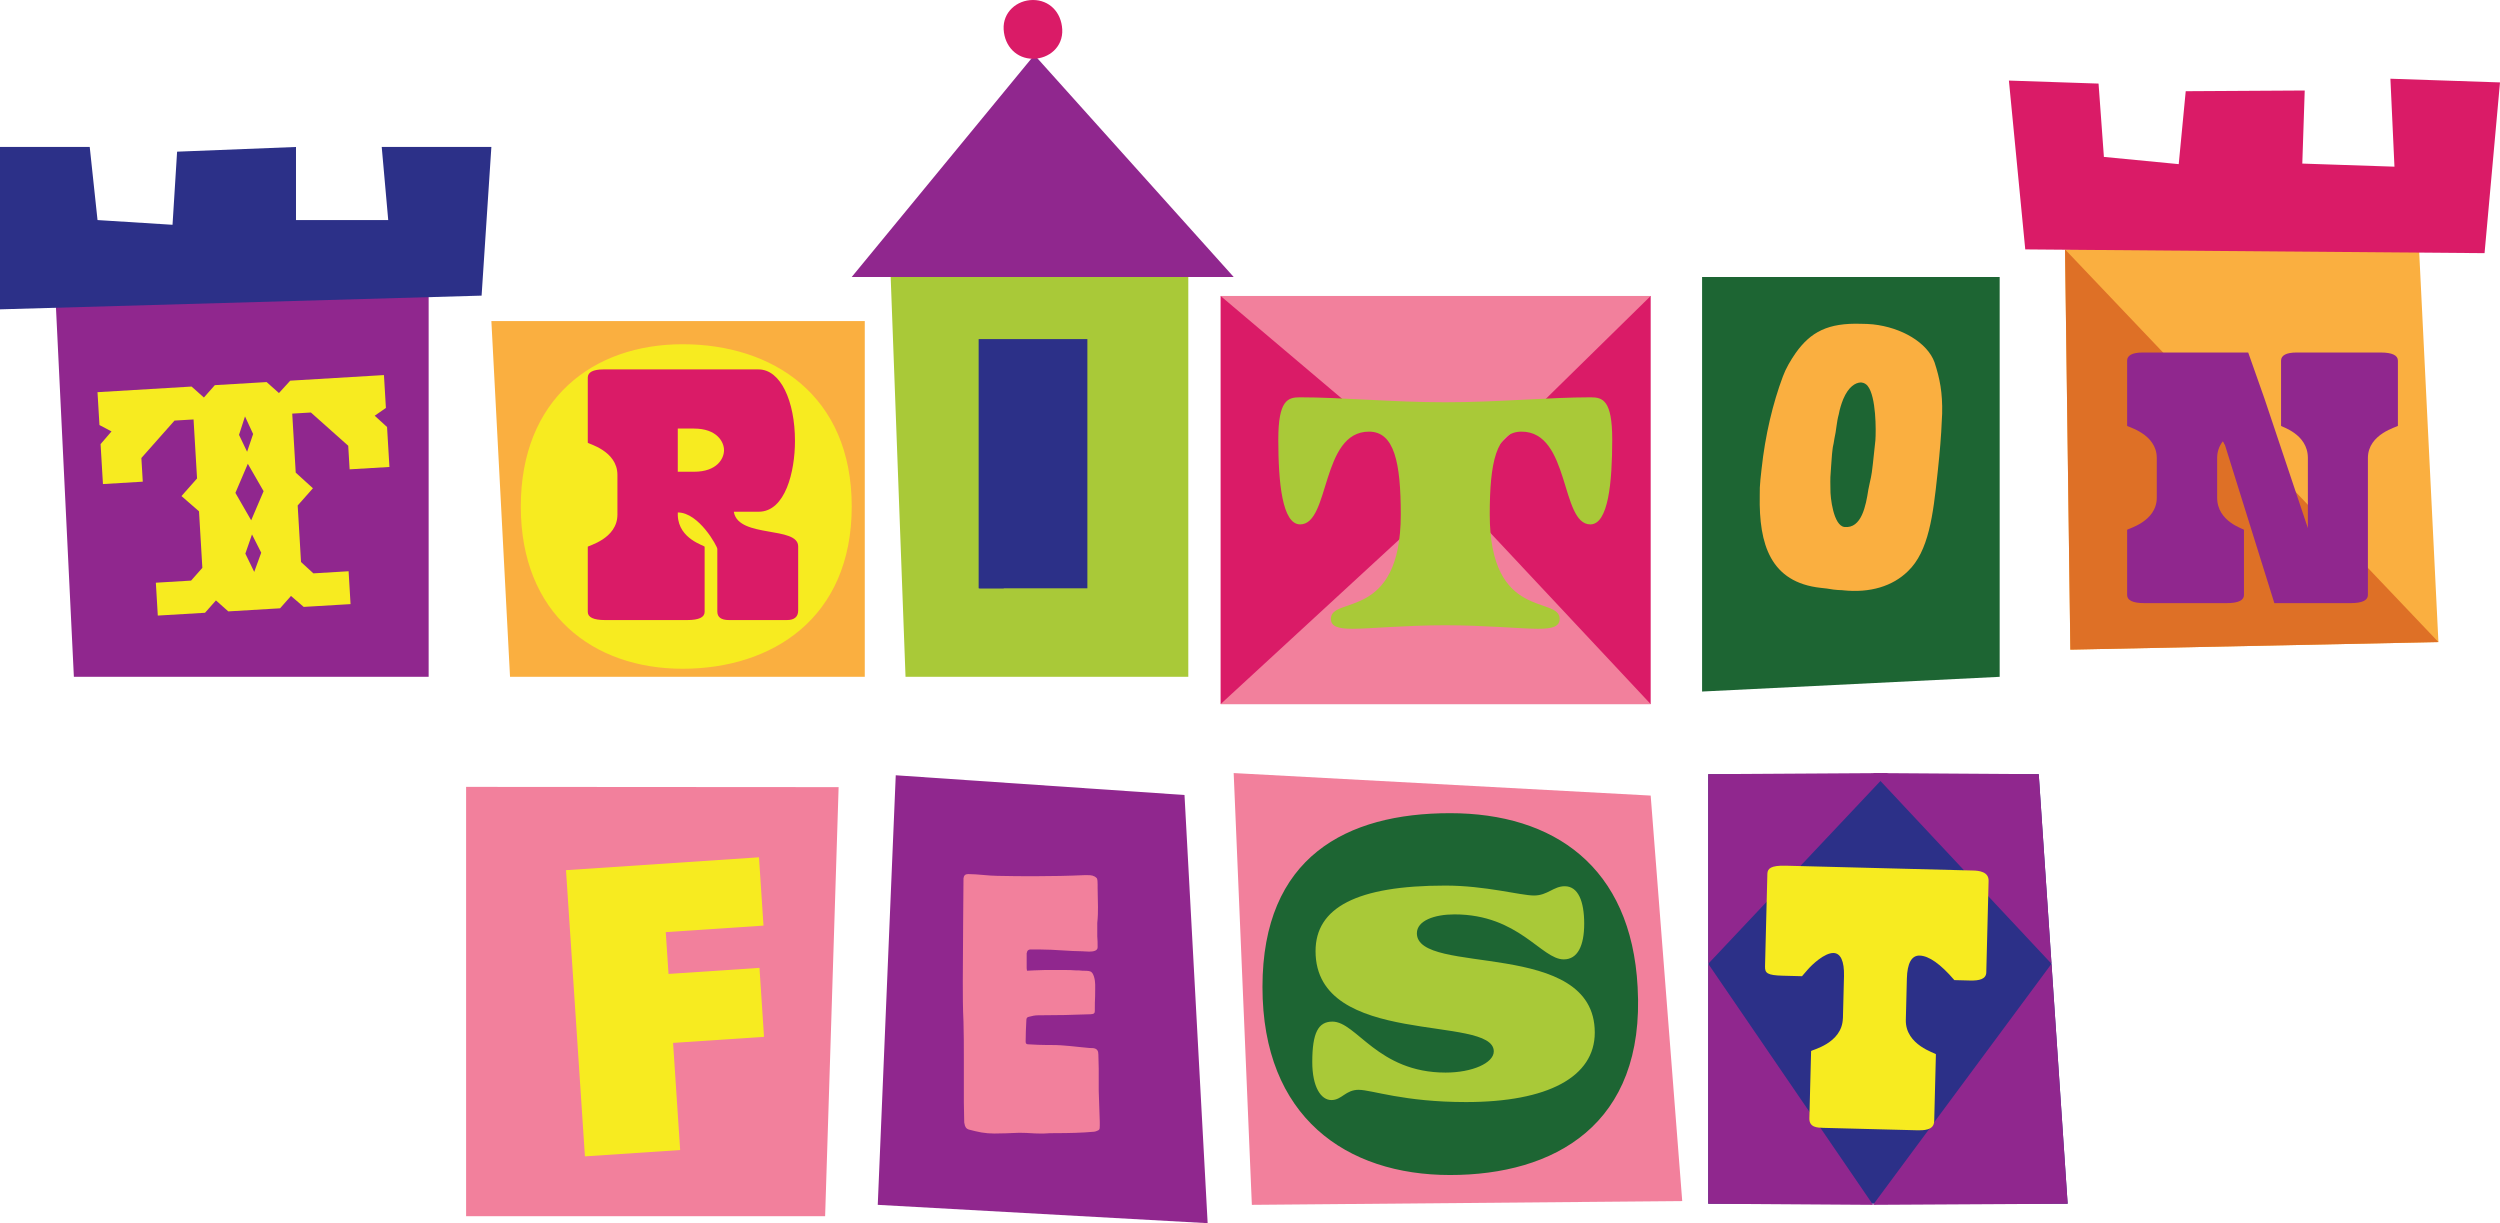 <svg width="466" height="228" viewBox="0 0 466 228" fill="none" xmlns="http://www.w3.org/2000/svg">
<g clip-path="url(#clip0_1320_3734)">
<path d="M385.41 224.378H318.413V144.305H380.023L385.41 224.378Z" fill="#2C3088"/>
<path d="M166.968 144.51L220.791 148.188L225.106 228L163.613 224.584L166.968 144.51Z" fill="#90278E"/>
<path d="M229.957 144.099L307.686 148.296L313.567 223.883L233.345 224.584L229.957 144.099Z" fill="#F2809C"/>
<path d="M153.803 226.701H86.881V146.674L156.32 146.721L153.803 226.701Z" fill="#F2809C"/>
<path d="M372.739 126.159L317.267 128.902V51.628H372.739V126.159Z" fill="#1D6533"/>
<path d="M307.686 55.17H227.52V131.244H307.686V55.17Z" fill="#DA1B67"/>
<path d="M227.52 55.17L270.56 91.593L307.686 55.17H227.52Z" fill="#F2809C"/>
<path d="M227.52 131.244L270.56 91.593L307.686 131.244H227.52Z" fill="#F2809C"/>
<path d="M161.194 126.159H95.069L91.592 59.848H161.194V126.159Z" fill="#FAAF40"/>
<path d="M454.522 119.683L385.913 121.094L384.921 46.488L450.827 44.745L454.522 119.683Z" fill="#FAAF40"/>
<path d="M221.499 126.159H168.79L166.022 51.628H221.499V126.159Z" fill="#A9C938"/>
<path d="M158.762 94.41C158.762 115.252 143.896 124.655 127.237 124.655C110.577 124.655 97.077 114.472 97.077 94.41C97.077 74.349 110.582 64.166 127.237 64.166C143.892 64.166 158.762 73.573 158.762 94.41Z" fill="#F7EB20"/>
<path d="M79.9 126.159H13.77L10.299 54.614H79.9V126.159Z" fill="#90278E"/>
<path d="M65.17 87.499L64.909 83.088L57.952 76.891L54.471 77.097L55.123 88.097L58.329 91.013L55.487 94.224L56.111 104.761L58.413 106.874L64.979 106.481L65.343 112.607L56.605 113.126L54.242 111.084L52.206 113.388L42.55 113.963L40.253 111.916L38.217 114.22L29.414 114.743L29.05 108.617L35.617 108.224L37.718 105.85L37.094 95.312L33.827 92.466L36.73 89.186L36.078 78.185L32.532 78.396L26.352 85.373L26.613 89.784L19.19 90.228L18.747 82.784L20.784 80.415L18.538 79.228L18.174 73.101L35.71 72.054L38.007 74.097L40.044 71.793L49.699 71.218L51.996 73.265L54.098 70.956L71.568 69.914L71.932 76.04L69.844 77.489L72.146 79.597L72.589 87.041L65.165 87.485L65.17 87.499ZM46.195 86.448L43.879 91.873L46.819 96.985L49.135 91.56L46.195 86.448ZM45.668 77.625L44.554 81.059L46.059 84.209L47.183 80.9L45.668 77.62V77.625ZM46.973 99.621L45.733 103.196L47.388 106.602L48.692 103.023L46.973 99.621Z" fill="#F7EB20"/>
<path d="M115.088 95.915V88.527C115.088 83.975 109.561 82.718 109.561 82.522V70.381C109.561 69.391 110.549 68.862 112.455 68.862H141.408C145.485 68.862 148.183 74.737 148.183 82.19C148.183 87.863 146.408 95.387 141.408 95.387H136.804V95.518C137.792 100.336 148.78 98.027 148.78 101.855V113.799C148.78 114.986 148.058 115.579 146.674 115.579H135.881C134.432 115.579 133.709 115.051 133.709 113.995V102.317C133.709 101.855 130.289 95.522 126.342 95.522V96.116C126.538 100.537 131.342 101.658 131.342 101.92V114.061C131.342 115.051 130.289 115.579 128.117 115.579H112.786C110.614 115.579 109.561 115.051 109.561 114.061V101.92C109.561 101.724 115.088 100.467 115.088 95.915ZM129.366 79.882H126.337V87.933H129.366C133.644 87.933 134.958 85.494 134.958 83.91C134.958 82.326 133.579 79.886 129.366 79.886V79.882Z" fill="#DA1B67"/>
<path d="M202.687 63.208V109.659H182.42V63.208H202.687Z" fill="#2C3088"/>
<path d="M105.502 162.194L141.473 159.801L142.316 172.535L124.096 173.746L124.613 181.54L141.566 180.414L142.414 193.27L125.461 194.396L126.78 214.364L109.03 215.546L105.502 162.198V162.194Z" fill="#F7EB20"/>
<path d="M248.075 115.36C248.075 111.005 261.104 115.822 261.104 95.896C261.104 86.265 259.921 80.457 255.182 80.457C246.169 80.457 247.945 97.747 242.353 97.747C238.997 97.747 238.275 89.896 238.275 81.91C238.275 74.587 240.051 74.059 242.287 74.059C250.116 74.059 259.66 74.984 269.395 74.984C279.129 74.984 288.673 74.059 296.507 74.059C298.743 74.059 300.519 74.587 300.519 81.91C300.519 89.891 299.796 97.747 296.441 97.747C290.849 97.747 292.69 80.457 283.612 80.457C278.873 80.457 277.689 86.265 277.689 95.896C277.689 115.822 290.719 111.005 290.719 115.36C290.719 116.743 289.47 117.206 286.707 117.206C283.547 117.206 276.771 116.547 269.399 116.547C262.027 116.547 255.252 117.206 252.097 117.206C249.333 117.206 248.084 116.743 248.084 115.36H248.075Z" fill="#A9C938"/>
<path d="M343.475 110.014C342.878 110.014 342.291 109.953 341.764 109.897C340.986 109.747 340.203 109.663 339.416 109.579C329.993 108.565 327.85 101.429 328.017 92.424C327.989 91.424 328.041 90.368 328.143 89.387L328.348 87.485C329.038 81.055 330.464 75.171 332.319 70.194C332.878 68.662 333.768 67.166 334.709 65.806C337.515 61.862 340.739 60.152 346.942 60.358C347.669 60.372 348.396 60.381 349.113 60.46C354.477 61.04 359.267 63.876 360.595 67.535C361.593 70.564 362.105 73.209 362.017 77.115C361.975 77.508 361.998 77.91 361.956 78.302C361.849 81.144 361.569 84.368 361.234 87.513C361.197 87.84 361.164 88.167 361.127 88.499C360.335 95.91 359.528 102.794 355.623 106.49C352.813 109.238 348.633 110.584 343.465 110.023L343.475 110.014ZM348.149 71.956C347.855 71.592 347.487 71.353 346.96 71.297L346.895 71.288C345.833 71.307 344.56 72.096 343.586 74.382C343.228 75.269 342.925 76.237 342.752 77.213C342.338 78.629 342.291 80.284 341.932 81.77C341.699 83.335 341.681 82.873 341.569 83.919L341.489 84.639C341.41 85.359 341.415 85.957 341.336 86.681C341.163 88.919 341.154 88.985 341.191 91.111C341.145 92.765 341.774 98.009 343.806 98.228C347.012 98.574 347.808 94.214 348.256 91.275C348.699 88.999 348.806 89.209 349.104 86.457L349.575 82.064C349.705 80.218 349.719 73.919 348.144 71.956H348.149Z" fill="#FAAF40"/>
<path d="M194.662 211.289H193.805C192.556 211.289 191.633 211.158 190.384 211.158H189.792C188.609 211.224 186.307 211.289 185.319 211.289C184.531 211.289 183.739 211.224 182.952 211.093C182.164 210.962 181.437 210.761 180.649 210.565C180.123 210.434 179.862 210.037 179.792 209.509C179.727 209.312 179.727 209.177 179.727 208.981C179.727 207.794 179.662 206.607 179.662 205.485V197.237C179.662 194.994 179.662 192.751 179.596 190.508C179.466 187.868 179.466 185.363 179.466 182.919C179.466 179.222 179.531 175.661 179.531 171.769C179.531 169.194 179.596 166.357 179.596 163.717C179.662 163.189 179.927 162.927 180.454 162.927C182.164 162.927 184.401 163.259 185.915 163.259C188.283 163.324 190.72 163.324 193.087 163.324C196.046 163.324 199.271 163.259 202.099 163.128H202.757C203.414 163.128 203.94 163.194 204.401 163.656C204.597 163.787 204.597 164.582 204.597 164.843V165.502C204.597 166.82 204.662 167.941 204.662 168.998C204.662 169.923 204.662 170.843 204.532 172.035V174.545C204.597 175.203 204.597 175.862 204.597 176.591C204.597 177.25 203.74 177.381 203.017 177.381C202.556 177.381 202.095 177.316 201.703 177.316C199.532 177.316 196.507 176.984 193.94 176.984H191.964C191.698 177.049 191.503 177.18 191.437 177.447C191.437 177.512 191.437 177.577 191.372 177.643V180.218C191.372 180.479 191.372 180.68 191.437 180.942C191.568 180.942 193.674 180.811 194.727 180.811H198.544C199.136 180.811 199.727 180.811 200.52 180.877C200.981 180.877 201.307 180.877 201.769 180.942C202.099 180.942 202.952 180.942 203.218 181.073C203.875 181.269 204.141 182.722 204.141 183.512V184.503C204.141 186.746 204.075 185.755 204.075 188.265V188.396C204.075 188.662 204.075 188.727 203.88 188.924C203.814 188.989 203.418 189.054 203.288 189.054C200.063 189.185 196.904 189.251 193.483 189.251C192.891 189.251 192.365 189.382 191.838 189.517C191.442 189.583 191.312 189.779 191.312 190.176C191.246 191.494 191.181 192.816 191.181 194.134C191.181 194.531 191.312 194.662 191.708 194.662C192.891 194.728 194.075 194.793 195.259 194.793H196.116C198.483 194.793 200.459 195.125 202.826 195.321C203.157 195.387 203.549 195.321 203.88 195.387C204.537 195.517 204.737 195.915 204.737 196.573C204.737 197.433 204.802 198.289 204.802 199.148V203.303C204.867 205.018 204.933 207.396 204.998 209.111V209.836C204.998 210.56 204.933 210.625 204.406 210.826C204.21 210.892 204.075 210.957 203.88 210.957C201.773 211.154 199.206 211.219 196.708 211.219C196.051 211.219 195.459 211.219 194.667 211.284L194.662 211.289Z" fill="#F2809C"/>
<path d="M187.104 63.395H182.532V109.663H187.104V63.395Z" fill="#2C3088"/>
<path d="M71.153 27.394L72.365 41.02H55.174V27.394L33.011 28.272L32.159 41.899L18.179 41.02L16.725 27.394H0V57.661L89.77 55.105L91.592 27.394H71.153Z" fill="#2C3088"/>
<path d="M445.571 14.674L446.326 31.067L429.149 30.492L429.601 16.87L407.419 17.001L406.114 30.595L392.167 29.249L391.17 15.58L374.459 15.019L377.507 46.488L463.12 47.189L466 15.361L445.571 14.674Z" fill="#DA1B67"/>
<path d="M158.761 51.628H229.957L192.807 10.239L158.761 51.628Z" fill="#90278E"/>
<path d="M305.253 183.984C306.721 209.756 289.6 219.023 270.289 219.023C250.978 219.023 235.325 208.242 235.325 183.984C235.325 159.726 250.978 151.576 270.289 151.576C289.6 151.576 304.07 161.516 305.253 183.984Z" fill="#1D6533"/>
<path d="M198.003 5.477C198.176 8.72 195.557 10.954 192.542 10.954C189.527 10.954 187.257 8.669 187.08 5.477C186.903 2.285 189.527 0 192.542 0C195.557 0 197.826 2.229 198.003 5.477Z" fill="#DA1B67"/>
<path d="M384.921 46.488L454.522 119.682L385.913 121.094L384.921 46.488Z" fill="#DE7026"/>
<path d="M402.023 92.761V85.373C402.023 80.821 396.496 79.564 396.496 79.368V67.227C396.496 66.236 397.484 65.708 399.39 65.708H419.064L422.093 74.288L430.188 98.439V85.373C430.188 80.821 425.188 79.564 425.188 79.368V67.227C425.188 66.236 426.176 65.708 428.082 65.708H443.744C445.915 65.708 446.969 66.236 446.969 67.227V79.368C446.969 79.564 441.377 80.821 441.377 85.373V110.906C441.377 111.897 440.323 112.425 438.152 112.425H423.939L414.726 82.929C414.53 82.732 414.53 82.466 414.33 82.27C413.608 83.195 413.277 84.251 413.277 85.373V92.761C413.277 97.312 418.277 98.565 418.277 98.766V110.906C418.277 111.897 417.224 112.425 415.052 112.425H399.721C397.549 112.425 396.496 111.897 396.496 110.906V98.766C396.496 98.569 402.023 97.312 402.023 92.761Z" fill="#90278E"/>
<path d="M253.285 203.139C250.764 203.139 250.149 205.051 248.178 205.051C246.207 205.051 244.608 202.583 244.608 197.957C244.608 192.527 245.717 190.428 248.359 190.428C252.852 190.428 256.789 199.929 269.46 199.929C274.441 199.929 278.44 198.139 278.44 195.98C278.44 189.008 245.219 195.424 245.219 177.288C245.219 169.208 252.847 165.072 269.395 165.072C276.902 165.072 283.421 166.923 285.942 166.923C288.463 166.923 289.573 165.194 291.665 165.194C294.186 165.194 295.295 168.03 295.295 172.166C295.295 176.302 294.065 178.83 291.483 178.83C287.298 178.83 283.118 170.442 271.119 170.442C267.368 170.442 264.106 171.615 264.106 173.96C264.106 182.04 297.266 174.764 297.266 192.471C297.266 200.737 288.529 205.424 273.272 205.424C261.645 205.424 255.676 203.144 253.276 203.144L253.285 203.139Z" fill="#A9C938"/>
<path d="M349.136 224.584L382.4 179.652L385.41 224.378L349.136 224.584Z" fill="#90278E"/>
<path d="M349.136 224.584L318.413 179.652V224.378L349.136 224.584Z" fill="#90278E"/>
<path d="M318.413 179.652L351.909 144.099L318.413 144.305V179.652Z" fill="#90278E"/>
<path d="M382.4 179.652L349.136 144.099L380.023 144.305L382.4 179.652Z" fill="#90278E"/>
<path d="M343.521 189.802L343.721 181.956C343.791 179.133 343.074 177.671 341.774 177.638C340.129 177.596 337.803 179.741 336.885 180.82L335.893 181.965L332.323 181.872C329.373 181.797 328.973 181.372 329.001 180.133L329.439 162.862C329.462 161.899 330.096 161.296 332.84 161.366L367.772 162.264C368.872 162.292 370.717 162.479 370.675 164.198L370.242 181.264C370.209 182.503 368.965 182.816 367.18 182.769L364.295 182.694C361.695 179.666 359.538 178.166 357.818 178.119C356.308 178.082 355.516 179.577 355.441 182.395L355.246 190.101C355.125 194.849 360.856 196.307 360.852 196.513L360.535 208.971C360.488 210.761 358.498 210.71 357.124 210.677L339.9 210.233C338.735 210.205 337.225 210.163 337.267 208.443L337.589 195.919C337.594 195.714 343.391 194.555 343.512 189.802H343.521Z" fill="#F7EB20"/>
</g>
<defs>
<clipPath id="clip0_1320_3734">
<rect width="466" height="228" fill="white"/>
</clipPath>
</defs>
</svg>
